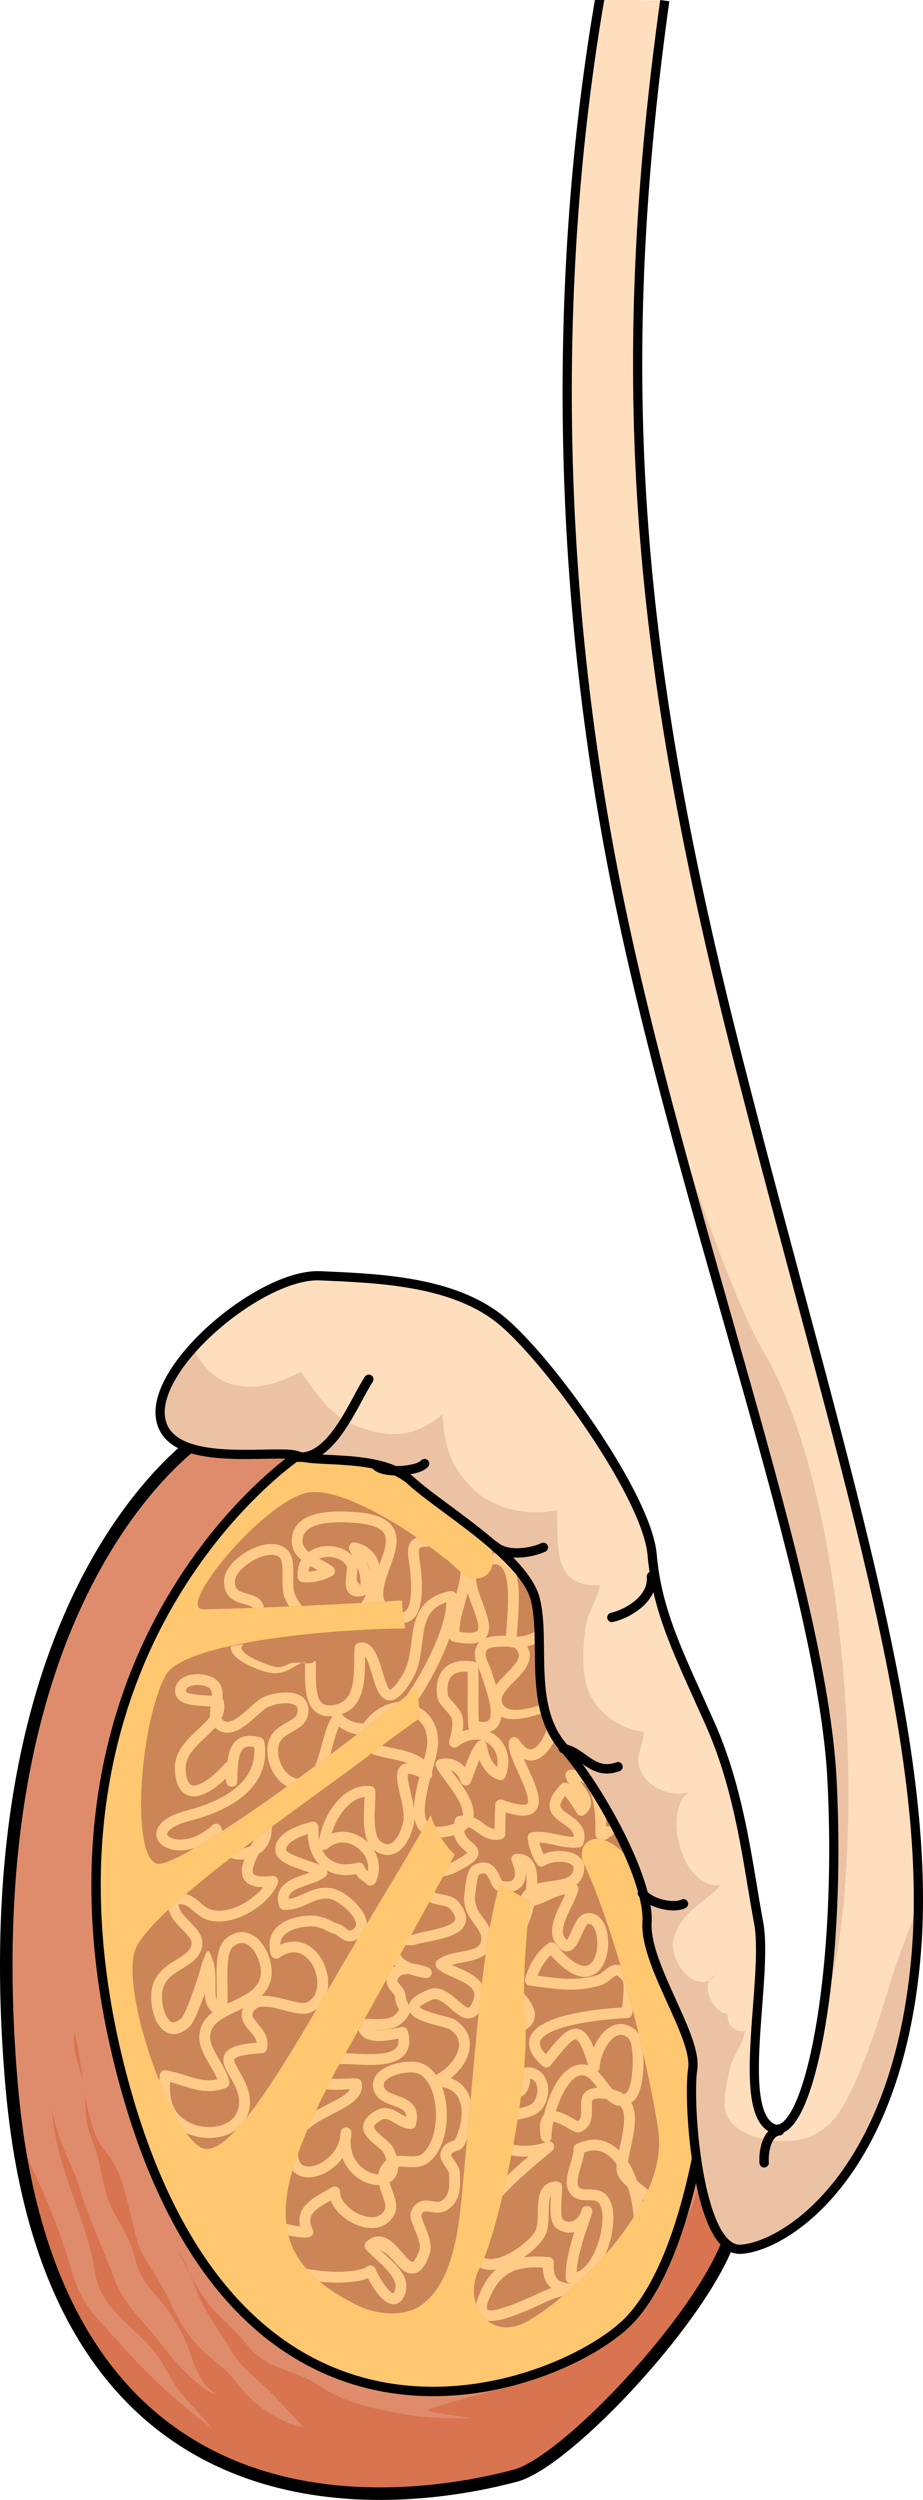 <?xml version="1.0" encoding="utf-8"?>
<!-- Generator: Adobe Illustrator 16.0.0, SVG Export Plug-In . SVG Version: 6.00 Build 0)  -->
<!DOCTYPE svg PUBLIC "-//W3C//DTD SVG 1.1//EN" "http://www.w3.org/Graphics/SVG/1.1/DTD/svg11.dtd">
<svg version="1.1" id="Layer_1" xmlns="http://www.w3.org/2000/svg" xmlns:xlink="http://www.w3.org/1999/xlink" x="0px" y="0px"
	 width="157.214px" height="425.661px" viewBox="0 0 157.214 425.661" enable-background="new 0 0 157.214 425.661"
	 xml:space="preserve">
<g>
	<g>
		<path fill="#DF8C6D" d="M34.813,244.411c0,0-40.367,25.236-32.801,111.014c7.57,85.78,76.193,68.628,85.78,66.104
			c9.59-2.524,36.839-32.294,37.342-44.402c0.503-12.11-6.056-75.694-25.735-108.491C79.72,235.836,46.418,241.384,34.813,244.411z"
			/>
		<g>
			<path fill="#D8744F" d="M14.437,356.208c-0.052-0.604-0.135-1.215-0.288-1.845C14.24,354.981,14.338,355.595,14.437,356.208z"/>
			<path fill="#D8744F" d="M12.588,346.92c-0.119,2.711,0.891,4.771,1.533,7.277c0.016,0.057,0.016,0.111,0.027,0.166
				c-0.41-2.825-0.77-5.651-1.501-8.374C12.626,346.254,12.602,346.617,12.588,346.92z"/>
			<path fill="#D8744F" d="M124.906,369.219c-0.505-0.325-1.032-0.596-1.603-0.751c-3.049-0.836-3.717,0.99-4.27,3.467
				c-0.903,4.072-2.745,7.046-5.044,10.541c-3.732,5.66-6.733,11.451-11.763,16.145c-7.815,7.296-19.795,8.194-29.529,11.737
				c2.21,0.855,4.876,0.778,7.324,1.408c-4.281-0.065-7.722,0-11.943-0.822c-5.093-0.991-9.292-1.778-13.645-4.728
				c-3.968-2.694-8.891-2.717-11.964-6.529c-1.731-2.146-3.307-3.626-5.345-5.609c-1.993-1.939-3.433-4.357-4.751-6.841
				c0.751,1.802,1.416,3.648,2.283,5.371c1.32,2.621,3.117,4.721,4.542,7.404c1.125,2.121,3.13,3.843,4.854,5.396
				c2.676,2.409,5.162,5.25,7.656,7.918c-4.806-1.189-8.558-3.837-11.453-7.71c-1.934-2.592-4.784-4.178-6.921-6.611
				c-1.762-2.008-3.245-4.522-4.406-7.056c-1.193-2.578-2.605-4.774-4.087-7.145c-1.56-2.493-1.89-4.941-2.586-7.722
				c-0.655-2.607-1.173-5.061-2.207-7.483c-0.98-2.307-2.979-3.84-3.934-6.461c-0.825-2.258-1.301-4.587-1.681-6.93
				c0.13,1.505,0.062,2.978,0.279,4.587c0.337,2.486,1.612,4.826,2.142,7.19c0.684,3.061,0.99,5.961,2.6,8.817
				c1.432,2.539,2.752,4.613,3.478,7.483c0.865,3.444,1.953,4.588,4.268,7.308c2.084,2.451,3.456,4.728,4.667,7.677
				c1.184,2.881,2.118,7.374,5.449,8.483c-3.037-0.206-8.195-6.396-10.013-8.815c-2.633-3.512-6.127-6.365-7.714-10.672
				c-1.909-5.163-4.294-9.938-5.878-15.2c-1.502-4.983-4.23-8.873-4.861-14.326c0.356,9.843,5.895,18.695,7.396,28.475
				c0.916,5.94,6.69,8.894,10.2,13.39c1.492,1.918,2.285,4.035,3.741,6.006c1.839,2.484,4.122,4.619,6.045,6.993
				c-5.711-4.382-10.553-8.641-15.37-14.126c-2.633-2.997-5.885-5.856-7.491-9.603c-1.217-2.848-1.865-5.915-2.921-8.799
				c-2.068-5.664-4.367-11.068-7.201-16.324c-0.065-0.116-0.105-0.229-0.159-0.344c11.435,75.549,75.463,59.552,84.7,57.12
				c9.59-2.524,36.839-32.294,37.342-44.402C125.204,375.429,125.131,372.698,124.906,369.219z"/>
			<path fill="#D8744F" d="M32.375,387.236c-0.604-1.448-1.26-2.872-2.158-4.162C30.929,384.44,31.637,385.846,32.375,387.236z"/>
		</g>
		<path fill="none" stroke="#000000" stroke-width="2.134" stroke-miterlimit="10" d="M34.813,244.411
			c0,0-40.367,25.236-32.801,111.014c7.57,85.78,76.193,68.628,85.78,66.104c9.59-2.524,36.839-32.294,37.342-44.402
			c0.503-12.11-6.056-75.694-25.735-108.491C79.72,235.836,46.418,241.384,34.813,244.411z"/>
		
			<path fill="#FFC770" stroke="#000000" stroke-width="1.601" stroke-linecap="round" stroke-linejoin="round" stroke-miterlimit="10" d="
			M50.645,247.873c0,0-49.641,33.374-29.456,107.047c20.183,73.675,75.688,51.473,86.286,39.865
			c10.595-11.605,13.117-39.865,13.117-39.865l-15.643-61.561L86.784,257.03C86.784,257.03,65.969,243.763,50.645,247.873z"/>
		<g>
			<path fill="#CC8557" d="M99.182,316.715c-0.13-0.624-0.153-1.264,0.062-1.936c0.453-1.418,2.092-2.022,3.496-1.542
				c2.516,0.864,4.134,2.82,5.548,4.957c1.026,1.551,2.375,2.327,3.566,0.345c1.777-2.953,0.57-7.867-0.239-10.95
				c-0.208-0.799-0.438-1.601-0.76-2.361c-1.961-4.654-4.152-9.254-6.868-13.521c-2.381-3.737-6.525-6.874-8.072-10.769
				c-2.305-5.806,0.674-15.786-8.293-16.964l-5.691-2.845c2.706,1.935,3.162,8.118-1.447,7.608c-0.416-0.045-0.806-0.21-1.161-0.431
				c-1.383-0.854-2.371-2.292-3.772-3.114c-6.715-5.474-18.153-12.304-23.431-10.984c-7.692,1.923-22.309,19.807-17.5,19.807
				c3.09,0,21.272-0.651,33.87-1.513c0.036,1.435,0.217,2.877,0.432,4.255c0.027,0.177,0.063,0.352,0.092,0.527
				c-14.518,0.111-37.774,2.628-40.737,7.882c-4.232,7.498-6.153,29.997-1.732,32.111c3.148,1.504,29.842-18.086,44.502-30.019
				c0.235,1.753,0.366,3.527,0.453,5.309c-2.878,2-6.163,4.445-9.577,7.021c-10.188,7.691-36.144,25.378-38.838,32.302
				c-2.696,6.922,5.962,31.535,11.343,33.842c5.388,2.306,17.118-19.804,26.152-34.995c4.042-6.793,8.812-14.548,12.786-21.682
				c0.956,2.934,2.351,5.042,4.088,6.741c-4.367,8.377-20.527,37.244-20.527,37.244c-9.614,19.034-13.844,30.957,4.23,39.61
				c3.051,1.461,7.722,1.904,10.575-0.134c6.388-4.557,6.654-16.353,7.349-23.341c1.255-12.608,2.08-25.322,3.828-37.878
				c0.487-3.522,1.307-6.983,2.112-10.443c1.313,0.702,2.688,1.432,4.132,2.248c0.358,0.205,0.738,0.429,1.128,0.655
				c-0.831,7.076-1.291,15.038-0.858,20.054c0.959,11.151-4.612,36.531-7.693,42.302c-3.076,5.767,1.343,12.112,7.114,9.611
				c5.771-2.5,25.379-19.035,23.265-33.07C110.457,351.693,105.169,329.365,99.182,316.715z"/>
			<g>
				<path fill="#FECC88" d="M70.847,331.086c0.639-0.213,1.472-0.34,2.354-0.531c2.647-0.57,5.388-1.135,6.053-3.063
					c0.371-1.085-0.009-2.274-1.171-3.666c-0.726-0.873-1.827-1.078-2.798-1.266c-0.479-0.093-0.96-0.188-1.278-0.348
					c-0.288,0.527-0.582,1.068-0.885,1.625c0.563,0.294,1.213,0.42,1.817,0.539c0.731,0.141,1.422,0.271,1.728,0.639
					c0.684,0.821,0.983,1.496,0.843,1.902c-0.324,0.942-2.958,1.512-4.698,1.888c-0.935,0.2-1.813,0.393-2.543,0.634
					c-0.08,0.025-0.167-0.074-0.249-0.058c-0.353,0.64-0.708,0.827-1.066,1.827c0.015,0,0.03,0,0.046,0
					C69.529,331.209,70.188,331.305,70.847,331.086z"/>
				<path fill="#FECC88" d="M73.17,263.353c-0.708-0.526-1.44-1.051-2.2-1.575c-0.306,0.131-0.566,0.297-0.781,0.516
					c-0.929,0.939-0.729,2.331-0.493,3.941c0.07,0.491,0.147,1.023,0.199,1.587c0.469,5.029-0.473,6.251-0.898,6.544
					c-0.104,0.072-0.233,0.113-0.374,0.134c0.065,0.621,0.145,1.235,0.236,1.841c0.426-0.06,0.825-0.209,1.183-0.455
					c1.552-1.064,2.106-3.759,1.688-8.233c-0.055-0.596-0.135-1.16-0.212-1.683c-0.149-1.03-0.303-2.092-0.021-2.38
					C71.604,263.481,71.984,263.282,73.17,263.353z"/>
				<path fill="#FECC88" d="M31.974,308.221c-4.407,1.119-5.234,2.87-5.336,3.813c-0.113,1.015,0.481,1.95,1.581,2.504
					c1.211,0.605,3.001,0.735,4.949,0.127c1.424-0.824,3.011-1.809,4.727-2.919c-0.07-0.19-0.141-0.385-0.212-0.594
					c-0.101-0.296-0.34-0.525-0.646-0.602c-0.303-0.076-0.628,0.003-0.854,0.217c-2.924,2.718-5.869,2.758-7.136,2.122
					c-0.144-0.072-0.612-0.334-0.575-0.657c0.046-0.435,0.931-1.457,3.956-2.226c5.281-1.342,13.942-4.87,12.6-13.41
					c-0.058-0.353-0.31-0.641-0.65-0.741c-1.621-0.481-2.929-0.372-3.896,0.329c-1.134,0.818-1.559,2.246-1.742,3.799
					c-0.151,0.052-0.288,0.143-0.399,0.268c-2.186,2.509-4.566,4.073-5.657,3.724c-0.745-0.243-0.975-1.622-1.049-2.421
					c-0.217-2.403,1.478-3.99,3.273-5.669c0.599-0.561,1.201-1.125,1.726-1.723c0.178,0.171,0.387,0.33,0.635,0.472
					c2.253,1.282,4.591-0.805,6.47-2.479c0.76-0.679,1.545-1.378,2.038-1.573c1.501-0.6,3.754-0.82,4.585-0.18
					c0.193,0.146,0.4,0.406,0.315,1.083c-0.098,0.795-0.723,1.18-1.82,1.795c-1.318,0.738-3.126,1.751-3.307,4.342
					c-0.176,2.497,1.094,5.179,3.019,6.375c0.109,0.069,0.223,0.122,0.334,0.179c0.618-0.446,1.244-0.898,1.869-1.353
					c-0.423-0.02-0.833-0.146-1.229-0.391c-1.358-0.844-2.283-2.855-2.158-4.681c0.111-1.522,0.973-2.079,2.372-2.863
					c1.187-0.664,2.532-1.417,2.749-3.175c0.19-1.492-0.447-2.332-1.017-2.77c-1.643-1.271-4.727-0.742-6.396-0.075
					c-0.794,0.314-1.621,1.053-2.58,1.91c-1.441,1.282-3.228,2.884-4.331,2.253c-0.209-0.119-0.353-0.269-0.445-0.465
					c0.424-0.861,0.604-1.814,0.365-2.923c-0.031-0.155-0.104-0.295-0.205-0.411c0.09-1.018,0.019-2.054-0.705-2.88
					c-1.048-1.2-3.233-1.496-4.763-1.166c-1.309,0.282-2.197,0.988-2.498,1.987c-0.269,0.897-0.018,1.523,0.24,1.891
					c0.863,1.23,2.997,1.347,4.882,1.45c0.267,0.015,0.546,0.029,0.809,0.047c-0.074,0.54-0.126,1.124-0.07,1.691
					c-0.472,0.701-1.217,1.42-2.142,2.286c-1.943,1.816-4.146,3.881-3.85,7.184c0.198,2.224,0.98,3.573,2.316,4.005
					c2.084,0.681,4.665-1.3,6.298-2.877c0.068,0.34,0.129,0.489,0.142,0.639c0.033,0.483,0.438,0.72,0.919,0.72
					c0.004,0,0.006,0,0.01,0c0.487,0,0.885-0.253,0.913-0.741c0.016-0.342,0.025-0.639,0.037-1.007
					c0.058-1.843,0.128-4.098,1.128-4.82c0.386-0.279,0.958-0.326,1.72-0.179C43.883,304.134,36.513,307.067,31.974,308.221z
					 M35.152,288.674c-1.092-0.062-3.127-0.171-3.474-0.668c-0.046-0.063-0.012-0.216,0.013-0.3c0.141-0.46,0.834-0.656,1.125-0.718
					c0.278-0.061,0.566-0.087,0.852-0.087c0.93,0,1.806,0.293,2.134,0.663c0.232,0.267,0.294,0.678,0.278,1.166
					C35.789,288.709,35.477,288.692,35.152,288.674z"/>
				<path fill="#FECC88" d="M39.319,280.739c0.23,1.236,1.579,2.27,4.521,3.454c3.3,1.329,4.731,0.5,6.117-0.304
					c0.612-0.354,1.201-0.696,2.02-0.881c0,0.331-0.007,0.682-0.009,1.04c-0.038,2.649-0.083,5.949,1.823,7.439
					c0.75,0.585,1.704,0.819,2.853,0.709c-0.861,1.269-1.357,3.115-1.842,4.903c-0.346,1.293-0.708,2.604-1.176,3.626
					c0.879-0.648,1.756-1.302,2.629-1.955c0.113-0.396,0.221-0.793,0.328-1.19c0.347-1.288,0.704-2.608,1.17-3.605
					c0.911,0.707,1.94,1.154,3.051,1.349c2.481-1.9,4.878-3.771,7.094-5.533c-2.064,0.168-4.312,1.328-6,3.663
					c-1.42-0.034-2.661-0.461-3.693-1.553c-0.01-0.01-0.018-0.021-0.031-0.029c3.955-1.317,3.984-5.936,4.009-9.333
					c0-0.182,0-0.362,0.004-0.537c0.475,0.732,0.889,2.117,1.195,3.146c0.637,2.144,1.234,4.159,2.804,4.359
					c1.238,0.151,2.452-0.921,4.043-3.564c1.134-1.891,1.402-4.061,1.664-6.127c0.404-3.225,0.729-5.898,4.125-6.979
					c0.002,4.222-3.858,11.809-6.785,15.886c0.622-0.497,1.232-0.988,1.812-1.463c0.094,0.68,0.155,1.367,0.221,2.055
					c1.902-2.827,3.993-6.753,5.296-10.406c0.1,0.313,0.364,0.551,0.692,0.618c2.001,0.41,3.423,0.438,4.41,0.057
					c-1.033,1.196-0.883,2.47-0.505,3.573c-0.133-0.125-0.301-0.211-0.491-0.242c-2.182-0.342-3.853,0.038-4.966,1.134
					c-1.102,1.088-1.529,2.795-1.225,4.938c0.098,0.688,0.66,1.328,1.311,2.066c0.467,0.525,1.042,1.182,1.165,1.603
					c0.322,1.092-0.185,2.872-0.426,3.729c-0.11,0.387,0.046,0.798,0.38,1.019c0.334,0.225,0.772,0.203,1.084-0.048
					c1.307-1.052,2.836-1.393,4.156-0.989c-0.342-0.058-0.686,0.068-0.9,0.344c-0.959,1.241-1.551,2.804-2.066,4.213
					c-1.051-1.239-2.583-1.771-4.26-1.396c-0.267,0.061-0.496,0.237-0.618,0.483c-0.126,0.246-0.132,0.534-0.022,0.788
					c0.289,0.648,0.901,1.484,1.613,2.448c1.286,1.748,3.186,4.326,2.921,5.883c-0.197,0.011-0.399,0.031-0.61,0.068
					c-0.35,0.059-0.635,0.316-0.729,0.658c-0.068,0.238-0.12,0.469-0.157,0.69c-0.633,0.234-1.372,0.37-2.028,0.45
					c-0.454,0.054-0.831,0.047-1.174,0.004c0.301,0.666,0.629,1.285,0.984,1.858c0.134-0.008,0.269-0.015,0.41-0.031
					c0.687-0.082,1.3-0.202,1.845-0.356c0.325,1.333,1.239,2.12,1.824,2.625c0.131,0.112,0.297,0.256,0.401,0.363
					c-0.206,0.223-0.833,0.723-2.756,1.706c-0.034,0.018-0.076,0.025-0.113,0.042c-0.368,0.694-0.781,1.466-1.237,2.307
					c0.076-0.019,0.144-0.037,0.221-0.055c0.618-0.152,1.32-0.322,1.967-0.653c2.74-1.399,3.705-2.2,3.822-3.18
					c0.104-0.887-0.537-1.438-1.102-1.929c-0.615-0.528-1.203-1.037-1.293-1.98c0.276-0.186,0.521-0.388,0.729-0.614
					c0.491,0.171,0.923,0.489,1.413,0.848c0.966,0.709,2.173,1.592,4.076,1.228c0.426-0.081,0.735-0.446,0.748-0.879
					c0.016-0.539,0.023-1.083,0.033-1.637c0.01-0.686,0.021-1.38,0.044-2.071c2.583,0.806,4.154,0.738,5.035-0.207
					c1.406-1.514,0.128-4.316-1.223-7.296c-0.225-0.494-0.476-1.025-0.708-1.569c0.781,0.316,1.485,0.297,2.047,0.109
					c2.869-0.968,4.677-5.997,4.447-8.993c-0.037-0.48-0.433-0.426-0.914-0.426c-0.006,0-0.009,0-0.016,0
					c-0.863,0-1.957-0.113-3.221,0.256c-2.998,0.867-5.348,1.092-6.021-0.486c-0.447-1.042,0.462-2.122,2.017-3.682
					c1.529-1.54,3.563-3.618,2.228-5.969c1.839-0.421,3.292-1.484,4.212-3.096c0.376-0.659,0.627-1.416,0.796-2.2
					c-0.337-3.499-0.631-7.078-2.905-9.211c-0.11,0.028-0.221,0.069-0.318,0.138c-0.418,0.293-0.516,0.869-0.225,1.284
					c1.99,2.826,2.434,6.634,1.048,9.061c-0.867,1.517-2.371,2.326-4.385,2.362c0.021-0.488,0.071-1.115,0.123-1.766
					c0.306-4.007,0.771-10.067-2.054-11.877c-0.638-0.408-1.379-0.568-2.22-0.487c0.111,0.638,0.111,1.273-0.006,1.858
					c0.139-0.021,0.273-0.04,0.399-0.04c0.324,0,0.601,0.074,0.833,0.222c1.897,1.215,1.449,7.05,1.207,10.184
					c-0.055,0.688-0.098,1.278-0.119,1.769c-0.255-0.012-0.491-0.012-0.696-0.012c-0.769,0.007-1.967,0.083-2.874,0.437
					c0.027-0.03,0.055-0.059,0.082-0.089c1.195-1.396,0.374-3.601-0.493-5.932c-0.646-1.743-1.111-3.144-1.105-4.18
					c-0.199,0.008-0.399,0.012-0.62-0.015c-0.416-0.045-0.806-0.21-1.161-0.431c-0.31-0.192-0.598-0.414-0.876-0.65
					c-0.053,1.17-0.375,2.496-0.745,3.84c-0.067-0.179-0.19-0.334-0.35-0.442c-0.205-0.137-0.454-0.184-0.696-0.138
					c-5.636,1.128-6.144,5.173-6.591,8.742c-0.236,1.874-0.479,3.814-1.416,5.369c-1.563,2.602-2.223,2.665-2.217,2.671
					c-0.422-0.176-0.983-2.056-1.283-3.065c-0.716-2.406-1.604-5.408-4.016-4.931c-0.411,0.08-0.72,0.426-0.745,0.846
					c-0.036,0.591-0.042,1.263-0.048,1.979c-0.025,3.903-0.265,6.946-3.011,7.674c-1.088,0.286-1.894,0.229-2.402-0.169
					c-1.183-0.924-1.146-3.716-1.115-5.958c0.012-0.787,0.021-0.444-0.019-1.087c-0.031-0.49-0.436,0.221-0.92,0.221
					c-0.019,0-0.034,0-0.052,0c-1.796,0-2.899-0.344-3.788,0.17c-1.226,0.711-2.041,0.639-4.505-0.354
					c-3.097-1.244-3.369-2.221-3.393-2.349c-0.025-0.139,0.119-0.493,0.334-0.74c-0.748,0.143-1.472,0.225-2.18,0.382
					C39.283,280.477,39.289,280.569,39.319,280.739z M78.791,294.775c0.147-0.931,0.168-1.833-0.067-2.638
					c-0.238-0.815-0.907-1.572-1.551-2.304c-0.324-0.367-0.812-0.921-0.87-1.104c-0.153-1.076-0.156-2.534,0.691-3.368
					c0.563-0.553,1.408-0.723,2.229-0.723c0.138,0,0.275,0.006,0.411,0.013c0.046,1.32,0.036,2.675,0.026,3.989
					c-0.009,1.729-0.021,3.516,0.087,5.26c0.008,0.206,0.088,0.396,0.217,0.545C79.573,294.518,79.18,294.627,78.791,294.775z
					 M92.092,291.808c0.646-0.185,1.27-0.364,1.794-0.481c-0.203,2.52-1.661,5.94-3.19,6.455c-0.715,0.237-1.49-0.293-2.32-1.575
					c-0.203-0.313-0.57-0.476-0.941-0.406c-0.367,0.067-0.655,0.35-0.735,0.714c-0.27,1.267,0.583,3.141,1.569,5.311
					c0.738,1.633,2.12,4.677,1.547,5.292c-0.063,0.066-0.716,0.628-4.222-0.665c-0.276-0.101-0.58-0.067-0.821,0.091
					c-0.246,0.159-0.399,0.425-0.418,0.713c-0.073,1.112-0.092,2.263-0.11,3.377c-0.003,0.259-0.006,0.52-0.013,0.775
					c-0.708-0.063-1.238-0.452-1.909-0.945c-0.487-0.354-1.029-0.753-1.691-1.021c0.401-2.325-1.609-5.055-3.255-7.288
					c-0.189-0.256-0.373-0.509-0.546-0.748c0.984,0.395,1.45,1.427,1.634,1.975c0.122,0.36,0.454,0.608,0.834,0.626
					c0.377,0.037,0.732-0.203,0.887-0.553c0.223-0.511,0.434-1.092,0.654-1.701c0.252-0.688,0.521-1.425,0.837-2.124
					c0.558,1.436,1.512,2.82,3.264,3.42c0.472,0.159,0.984-0.078,1.162-0.544c1.042-2.763,0.346-5.541-1.774-7.083
					c-0.294-0.212-0.601-0.395-0.917-0.544c0.448-0.139,0.834-0.373,1.147-0.703c0.478-0.499,0.731-1.145,0.827-1.889
					C87.21,293.226,89.946,292.43,92.092,291.808z M82.407,296.456c0.292,0.113,0.57,0.267,0.835,0.457
					c0.967,0.703,1.762,2.062,1.422,3.919c-0.853-0.668-1.416-1.868-1.781-3.737C82.827,296.816,82.649,296.582,82.407,296.456z
					 M83.06,280.784c0.326-0.279,1.523-0.425,2.646-0.425c0.37,0,0.734,0.016,1.057,0.05c0.089,0.035,0.181,0.058,0.278,0.067
					c0.099,0.006,0.194,0.012,0.288,0.018c0.209,0.046,0.371,0.104,0.463,0.175c1.126,1.226,0.635,2.098-1.526,4.268
					c-0.621,0.626-1.275,1.283-1.78,1.989c-0.119-0.374-0.242-0.748-0.37-1.122c-0.139-0.407-0.252-0.755-0.328-1.012
					c-0.123-0.429-0.31-0.857-0.493-1.274C82.695,282.156,82.479,281.442,83.06,280.784z M82.367,286.393
					c0.555,1.637,1.846,5.471,0.855,6.511c-0.34,0.354-1.055,0.323-1.673,0.207c-0.062-1.476-0.052-2.988-0.043-4.46
					c0.009-1.561,0.018-3.17-0.056-4.746c0.053,0.123,0.104,0.24,0.154,0.355c0.165,0.376,0.32,0.732,0.41,1.038
					C82.095,285.577,82.221,285.953,82.367,286.393z M79.229,272.867c0.153-0.539,0.307-1.083,0.447-1.622
					c0.232,0.791,0.527,1.586,0.806,2.33c0.583,1.566,1.309,3.517,0.819,4.088c-0.13,0.149-0.712,0.567-3.028,0.178
					C78.213,276.45,78.727,274.635,79.229,272.867z"/>
				<path fill="#FECC88" d="M61.619,354.681c-0.062-0.433-0.42-0.764-0.858-0.79c-0.487-0.03-1.098,0-1.796,0.034
					c-0.72,0.035-1.652,0.079-2.5,0.034c-0.302,0.596-0.593,1.184-0.881,1.768c1.132,0.153,2.389,0.093,3.47,0.039
					c0.196-0.009,0.389-0.019,0.577-0.027c-0.467,0.808-1.812,1.546-3.736,2.528c-0.678,0.346-1.376,0.703-2.057,1.09
					c-0.527,1.127-1.021,2.226-1.48,3.299c1.133-1.093,2.77-1.929,4.374-2.746C59.312,358.592,61.983,357.229,61.619,354.681z"/>
				<path fill="#FECC88" d="M91.075,343.503c0.165-1.027-0.298-2.182-1.453-3.627c-0.123-0.15-0.245-0.274-0.368-0.407
					c0.004,1.597,0.056,3.065,0.166,4.344c0.049,0.579,0.076,1.204,0.095,1.855C90.294,345.098,90.922,344.462,91.075,343.503z"/>
				<path fill="#FECC88" d="M55.882,338.227c0.208-2.804-1.217-5.743-3.393-6.987c-1.449-0.832-3.098-0.865-4.744-0.124
					c0.01-0.523,0.161-0.977,0.453-1.373c0.938-1.265,3.12-1.729,4.852-1.742c1.128,0.013,2.025,0.444,2.759,0.81
					c0.453,0.227,0.842,0.42,1.237,0.482c0.113,0.019,0.378,0.228,0.567,0.38c0.622,0.498,1.658,1.33,3.145,0.574
					c0.061-0.031,0.114-0.07,0.174-0.103c0.507-0.852,1.024-1.716,1.549-2.591c-0.003-0.095-0.003-0.19-0.02-0.287
					c-0.332-2.48-3.818-5.316-5.749-5.711c-2.053-0.427-3.625,0.287-5.014,0.915c-0.837,0.378-1.639,0.74-2.507,0.843
					c0.006-1.162,1.052-1.65,3.215-2.386c1.084-0.371,2.207-0.753,3.024-1.399c0.212-0.167,0.341-0.42,0.351-0.689
					c0.002-0.119-0.016-0.236-0.056-0.348c1.104,0.619,2.706,1.046,4.922,0.615c0.353,0.606,0.724,0.884,1.146,1.155
					c0.221,0.144,0.409,0.265,0.65,0.521c0.205,0.22,0.507,0.329,0.803,0.28c0.301-0.043,0.559-0.229,0.692-0.498
					c0.911-1.822,0.764-3.908-0.284-5.615c0.052,0.041,0.107,0.083,0.159,0.122c1.392,0.986,2.559,0.862,3.291,0.585
					c2.241-0.848,3.136-4.004,3.36-4.949c0.078-0.354,0.125-0.723,0.138-1.103c0.141,0.798,0.426,1.496,0.909,2.053
					c0.073,0.088,0.16,0.165,0.242,0.243c0.334-0.584,0.656-1.158,0.984-1.737c-0.827-1.431-0.178-4.555,0.537-7.302
					c0.254-0.204,0.382-0.523,0.336-0.846c-0.012-0.088-0.024-0.174-0.042-0.256c0.024-0.095,0.048-0.187,0.073-0.279
					c0.512-1.894,0.953-3.533,0.983-4.695c0.067-2.728-1.155-4.952-3.246-6.04c0.044,0.606,0.09,1.213,0.117,1.823
					c-0.102,0.07-0.215,0.153-0.319,0.225c1.073,0.844,1.646,2.218,1.604,3.946c-0.019,0.683-0.248,1.716-0.552,2.882
					c-1.419-1.15-3.657-1.625-5.584-2.034c-0.509-0.107-1.058-0.226-1.579-0.355c-0.604,0.449-1.216,0.908-1.836,1.372
					c0.871,0.322,1.913,0.549,3.031,0.786c1.076,0.229,2.213,0.47,3.176,0.813c-0.424,0.033-0.772,0.167-1.066,0.4
					c-1.174,0.925-0.732,2.802-0.225,4.973c0.384,1.619,0.813,3.457,0.521,4.711c-0.432,1.842-1.321,3.306-2.216,3.646
					c-0.169,0.064-0.689,0.262-1.569-0.366c-1.259-0.893-1.1-4.2-0.996-6.389c0.044-0.866,0.08-1.611,0.046-2.215
					c-0.027-0.459-0.386-0.827-0.843-0.868c-1.639-0.146-3.27,0.436-4.71,1.667c-2.339,2.002-3.669,5.175-4.013,7.554
					c-0.119-0.664-0.155-1.389-0.115-2.167c0.016-0.29-0.102-0.567-0.322-0.756c-0.221-0.186-0.518-0.258-0.797-0.196
					c-1.112,0.247-6.654,1.648-6.219,5.051c0.218,1.688,2.688,2.525,5.076,3.338c0.238,0.079,0.505,0.17,0.769,0.264
					c-0.309,0.113-0.629,0.222-0.947,0.331c-2.203,0.751-5.222,1.777-4.303,5.305c0.101,0.385,0.436,0.661,0.833,0.688
					c1.625,0.107,2.945-0.494,4.116-1.022c1.297-0.586,2.416-1.089,3.884-0.79c1.174,0.242,4.073,2.514,4.294,4.155
					c0.046,0.334-0.003,0.725-0.718,1.089c-0.362,0.187-0.516,0.141-1.152-0.369c-0.39-0.313-0.833-0.668-1.432-0.765
					c-0.113-0.019-0.457-0.188-0.707-0.312c-0.813-0.404-2.048-0.997-3.59-1.003c-2.818,0.024-5.183,0.955-6.318,2.491
					c-0.589,0.793-1.159,2.163-0.562,4.187c0.086,0.283,0.301,0.51,0.579,0.609c0.276,0.095,0.589,0.057,0.83-0.112
					c1.463-1.012,2.812-1.176,4.007-0.492c1.563,0.895,2.626,3.153,2.47,5.255c-0.062,0.826-0.386,2.3-1.876,2.882
					c-0.592,0.232-2.016-0.143-3.271-0.469c-1.339-0.351-2.938-0.76-4.357-0.667c0.637-0.631,1.155-1.382,1.472-2.305
					c0.854-2.498-0.43-6.309-2.646-7.838c-1.535-1.06-3.304-0.935-4.848,0.35c-1.732,1.438-1.671,4.788-1.609,8.043
					c0.015,0.871,0.03,1.688,0.003,2.42c-0.196-0.502-0.224-1.309-0.215-2.415c0.01-1.128,0.016-3.283-0.436-4.258
					c-0.149-0.324-0.472-1.627-0.827-1.627c-0.003,0-0.006,0-0.009,0c-0.354,0-0.674,1.293-0.831,1.611
					c-0.294,0.617-0.674,2.332-1.113,3.583c-0.67,1.911-1.921,5.691-2.645,6.276c-0.661,0.533-1.21,0.817-1.627,0.612
					c-0.897-0.437-1.64-2.444-1.615-4.447c0.028-2.576,1.692-3.57,3.454-4.657c1.514-0.933,3.077-1.881,3.393-3.815
					c0.288-1.733-0.978-3.006-2.09-4.136c-0.948-0.958-1.845-1.87-1.955-2.994c1.13-0.107,1.697,0.39,2.492,1.088
					c0.694,0.61,1.483,1.305,2.742,1.636c4.302,1.119,10.116-2.566,11.691-6.266c0.13-0.303,0.09-0.649-0.106-0.911
					s-0.51-0.403-0.84-0.367c-2.565,0.279-3.12-0.233-3.23-0.398c-0.371-0.543,0.249-1.998,0.951-3.39
					c1.896-1.202,2.178-3.021,2.221-4.581c0.007-0.01,0.009-0.021,0.013-0.031c-1.036,0.77-2.081,1.547-3.12,2.33
					c-0.04,0.071-0.076,0.146-0.113,0.217c-0.132,0.245-0.263,0.49-0.39,0.732c-0.079,0.04-0.162,0.078-0.251,0.114
					c-0.386,0.163-0.735,0.255-1.063,0.312c-0.698,0.531-1.391,1.063-2.078,1.593c0.711,0.298,1.489,0.384,2.332,0.247
					c-0.511,1.337-0.674,2.541-0.03,3.493c0.562,0.825,1.59,1.246,3.185,1.282c-1.919,2.464-5.891,4.579-8.702,3.839
					c-0.839-0.219-1.4-0.713-1.997-1.235c-0.628-0.554-1.354-1.189-2.428-1.443c-1.061,0.91-2.059,1.797-2.97,2.648
					c0.389,1.395,1.435,2.473,2.333,3.384c1.072,1.086,1.713,1.8,1.587,2.553c-0.171,1.05-1.078,1.655-2.541,2.557
					c-1.912,1.181-4.294,2.645-4.33,6.235c-0.027,2.346,0.79,5.279,2.651,6.184c0.766,0.37,2.011,0.549,3.589-0.724
					c0.949-0.765,1.816-2.907,2.878-5.887c0.067,1.19,0.337,2.42,1.364,3.152c-0.614,0.456-1.144,0.979-1.527,1.612
					c-1.688,2.796-0.221,5.274,1.076,7.461c0.483,0.819,0.95,1.605,1.232,2.36c-1.883,0.441-3.669-0.114-5.544-0.707
					c-1.027-0.32-2.092-0.654-3.203-0.834c-0.259-0.041-0.512,0.027-0.715,0.186c-0.202,0.159-0.328,0.396-0.352,0.648
					c-0.025,0.332-0.05,0.667-0.065,1.003c1.438,3.562,3.053,6.741,4.602,8.86c2.145,0.99,4.868,1.106,7.03,0.245
					c0.545-0.216,1.032-0.498,1.474-0.826c0.545-0.586,1.104-1.243,1.677-1.959c0.172-0.33,0.315-0.677,0.419-1.045
					c0.791-2.823-0.569-5.188-1.563-6.916c-0.433-0.751-1.021-1.781-0.861-2.078c0.096-0.18,0.724-0.784,4.713-1.015
					c0.412-0.022,0.758-0.319,0.847-0.72c0.436-1.98-0.701-3.307-1.532-4.273c-0.901-1.048-1.103-1.417-0.806-2.013
					c0.686-1.387,2.629-1,5.295-0.305c1.751,0.456,3.258,0.847,4.405,0.402c0.41-0.159,0.777-0.374,1.112-0.627
					c0.618-1.054,1.232-2.106,1.841-3.155C55.83,338.688,55.863,338.463,55.882,338.227z M69.499,302.061
					c0.006-0.004,0.052-0.024,0.168-0.024c0.235,0,0.748,0.081,1.778,0.53c-0.476,1.836-0.893,3.704-0.944,5.346
					c-0.129-0.929-0.35-1.872-0.559-2.757C69.701,304.122,69.294,302.39,69.499,302.061z M59.581,307.163
					c0.81-0.693,1.651-1.099,2.514-1.212c-0.01,0.352-0.031,0.739-0.05,1.139c-0.107,2.237-0.232,4.896,0.671,6.673
					c-0.205-0.209-0.432-0.406-0.674-0.59c-1.015-0.775-2.333-1.288-3.708-1.288c-0.61,0-1.229,0.102-1.843,0.322
					C57.016,310.417,58.076,308.447,59.581,307.163z M55.827,314.732c1.777-1.587,3.855-1.043,5.097-0.097
					c1.149,0.882,2.007,2.372,1.734,3.991c-0.255-0.175-0.408-0.334-0.65-0.929c-0.144-0.356-0.483-0.578-0.854-0.578
					c-0.077,0-0.157,0.011-0.236,0.031c-1.996,0.532-3.672,0.307-4.849-0.648c-0.509-0.414-0.919-0.958-1.221-1.611
					C55.174,315.035,55.561,314.974,55.827,314.732z M52.584,316.838c-1.101-0.372-3.674-1.247-3.84-1.828
					c-0.145-1.138,1.863-2.146,3.658-2.709c0.105,2.171,0.81,3.98,2.045,5.219C53.963,317.313,53.345,317.098,52.584,316.838z
					 M43.715,347.813c-3.276,0.253-4.821,0.811-5.426,1.925c-0.646,1.201,0.1,2.499,0.891,3.874
					c0.921,1.603,1.967,3.422,1.381,5.498c-0.423,1.516-1.581,2.26-2.473,2.616c-1.879,0.745-4.398,0.547-6.129-0.486
					c-2.575-1.538-3.126-3.595-2.986-6.718c0.642,0.158,1.282,0.362,1.946,0.569c2.345,0.736,4.772,1.498,7.559,0.419
					c0.41-0.159,0.649-0.59,0.572-1.025c-0.242-1.315-0.972-2.551-1.68-3.746c-1.372-2.312-2.13-3.842-1.084-5.567
					c0.677-1.124,2.246-1.863,3.907-2.65c0.398-0.188,0.809-0.38,1.216-0.586c-0.738,1.693,0.342,2.947,1.135,3.872
					C43.19,346.565,43.638,347.138,43.715,347.813z M44.267,336.939c-0.662,1.933-2.7,2.895-4.86,3.916
					c-0.227,0.105-0.455,0.213-0.678,0.323c0.062-0.92,0.043-1.987,0.021-3.101c-0.046-2.418-0.104-5.731,0.943-6.604
					c0.515-0.427,1.012-0.64,1.503-0.64c0.376,0,0.75,0.129,1.121,0.386C43.855,332.279,44.855,335.221,44.267,336.939z"/>
				<path fill="#FECC88" d="M49.712,261.919c-0.153,1.672,0.589,2.814,1.61,3.686c-0.503,0.841-0.728,1.859-0.61,2.976
					c0.042,0.439,0.396,0.786,0.837,0.824c1.713,0.147,3.496-0.236,5.025-1.081c0.271-0.149,0.447-0.425,0.472-0.733
					c0.025-0.309-0.107-0.606-0.349-0.799c-0.586-0.457-1.309-0.85-2.008-1.229c-0.113-0.06-0.224-0.12-0.33-0.179
					c0.106-0.042,0.201-0.076,0.288-0.102c1.529-0.479,3.592-0.077,4.4,1.393c0.07,0.197-0.003,0.886-0.052,1.341
					c-0.129,1.18-0.273,2.519,0.548,3.313c0.445,0.431,1.058,0.599,1.821,0.487c0.386-0.053,0.726-0.188,1.005-0.392
					c-0.218,0.524-0.49,1.029-0.798,1.504c1.358-0.076,2.694-0.153,3.995-0.235c-0.678-1.348-0.09-3.193,0.817-5.685
					c0.893-2.444,1.812-4.973,0.555-6.942c-0.931-1.464-2.918-2.307-6.071-2.578C53.786,256.874,50.034,258.368,49.712,261.919z
					 M52.55,267.587c0.046-0.363,0.153-0.673,0.302-0.937c0.324,0.187,0.646,0.364,0.959,0.531c0.101,0.056,0.202,0.11,0.3,0.163
					C53.598,267.484,53.074,267.564,52.55,267.587z M61.321,269.973c-0.023,0.044-0.048-0.402-0.217-0.381
					c-0.156,0.021-0.242-0.383-0.271-0.383c-0.002,0-0.006,0-0.006,0c-0.169,0-0.055-0.864,0-1.37c0.04-0.389,0.08-0.63,0.09-0.97
					C61.475,268.477,61.475,269.679,61.321,269.973z M62.478,266.004c0.275,0.479,0.425,1.008,0.49,1.52
					C62.849,267.054,62.684,266.547,62.478,266.004z M60.709,259.323c2.508,0.216,4.082,0.798,4.677,1.733
					c0.767,1.202,0.04,3.202-0.731,5.318c-0.01,0.025-0.02,0.051-0.029,0.078c-0.545-1.992-1.988-3.384-4.087-3.819
					c-0.062-0.014-0.126-0.021-0.188-0.021c-0.284,0-0.559,0.133-0.733,0.364c-0.217,0.282-0.248,0.662-0.085,0.979
					c0.156,0.311,0.304,0.606,0.438,0.89c-1.515-1.586-4.003-1.91-5.872-1.326c-0.567,0.176-1.076,0.426-1.515,0.735
					c-0.736-0.603-1.118-1.254-1.035-2.171C51.812,259.174,56.68,258.979,60.709,259.323z"/>
				<path fill="#FECC88" d="M93.009,357.836c0.628-1.632,0.432-3.438-0.493-4.598c-0.645-0.803-1.554-1.227-2.609-1.227
					c-0.195,0-0.4,0.016-0.608,0.047c-0.01,0.001-0.019,0.006-0.028,0.008c-0.133,1.578-0.313,3.228-0.536,4.918
					c0.023-0.007,0.049-0.013,0.073-0.023c0.895-0.41,1.404-1.438,1.523-3.055c0.298,0.075,0.545,0.238,0.745,0.484
					c0.518,0.649,0.604,1.769,0.214,2.784c-0.469,1.22-1.287,1.452-2.693,1.76c-0.044,0.011-0.089,0.02-0.133,0.03
					c-0.098,0.654-0.195,1.313-0.303,1.972c0.271-0.073,0.543-0.139,0.827-0.201C90.403,360.427,92.163,360.041,93.009,357.836z"/>
				<path fill="#FECC88" d="M103.11,383.877c1.486-3.397,1.989-7.818,0.364-9.893c-0.935-1.193-2.283-1.197-3.267-1.2
					c-1.009-0.001-1.416-0.046-1.683-0.506c-0.39-0.675,0.04-2.132,0.42-3.418c0.242-0.827,0.479-1.622,0.561-2.354
					c1.809-0.727,3.393-0.351,4.83,1.148c0.245,0.259,0.479,0.541,0.698,0.846c-0.149,1.643,0.31,2.472,1.895,3.883
					c0.533,1.629,0.874,3.4,1.011,5.097c0.543-0.861,1.046-1.732,1.509-2.611c-0.025-0.14-0.043-0.278-0.071-0.419
					c0.065,0.06,0.13,0.122,0.193,0.18c0.298-0.576,0.564-1.158,0.819-1.742c-0.173-0.148-0.344-0.298-0.521-0.444
					c-0.53-0.433-0.975-0.797-1.349-1.115c-0.423-1.19-0.946-2.31-1.568-3.288c0.063-0.392,0.165-0.85,0.288-1.407
					c0.125-0.581,0.272-1.253,0.428-2.042c0.39-1.975,0.907-4.621-0.144-6.571c0.076-0.05,0.156-0.104,0.239-0.162
					c1.357-0.946,1.722-3.921,1.819-5.609c0.022-0.38,0.071-1.453-0.018-2.638c-0.241-1.066-0.496-2.155-0.764-3.258
					c-0.14-0.253-0.303-0.474-0.493-0.641c-1.226-1.088-2.632-1.368-3.956-0.791c-1.413,0.618-2.531,2.134-3.228,3.728
					c-0.735-1.87-1.532-2.976-2.657-3.198c-1.68-0.33-3.184,1.383-5.508,4.305c-0.662-0.71-1.176-1.528-0.94-2.212
					c0.672-1.926,6.626-3.507,14.825-3.932c0.471-0.024,0.845-0.4,0.873-0.868c0.006-0.149,0.024-0.334,0.046-0.542
					c-0.646-2.507-1.345-5.046-2.081-7.555c-0.135-0.046-0.27-0.093-0.405-0.109c-0.952-0.12-1.65,0.443-2.273,0.945
					c-0.441,0.354-0.9,0.722-1.443,0.868c-3.521,0.938-6.129,0.578-9.74,0.08l-0.267-0.035c0.487-1.247,1.299-2.592,2.273-3.481
					c3.593,4.114,6.008,4.061,7.421,3.244c2.286-1.319,2.887-5.44,1.878-8.106c-0.648-1.709-1.899-2.553-3.355-2.254
					c-1.181,0.237-1.799,1.613-2.399,2.941c-0.228,0.5-0.583,1.287-0.837,1.597c-0.092-0.095-0.239-0.268-0.433-0.591
					c-0.704-1.166,0.396-3.409,1.278-5.211c0.506-1.036,0.941-1.929,1.118-2.701c0.056-0.253,0.007-0.516-0.141-0.728
					c-0.056-0.081-0.122-0.152-0.199-0.21c0.368-0.28,0.678-0.635,0.907-1.086c1.054-2.063,0.049-3.247-0.432-3.659
					c-1.416-1.218-4.221-1.231-6.054-0.474c-0.303-0.591-0.549-1.276-0.702-1.937c0.871,0.026,1.742,0.217,2.648,0.414
					c1.287,0.282,2.617,0.573,4.073,0.416c0.374-0.041,0.684-0.303,0.788-0.663c0.771-2.693-1.17-4.039-2.455-4.931
					c-0.739-0.509-1.432-0.993-1.483-1.5c-0.025-0.246,0.07-0.76,0.821-1.685c0.668,0.797,1.333,1.885,1.852,2.735l0.122,0.201
					c0.141,0.228,0.371,0.385,0.638,0.427c0.261,0.043,0.529-0.027,0.735-0.199c2.097-1.735,0.619-3.716-0.359-5.029
					c-0.158-0.215-0.32-0.429-0.472-0.646c0.279,0.101,0.533,0.251,0.764,0.455c1.33,1.187,1.989,4.209,1.857,8.518
					c-0.012,0.355,0.188,0.678,0.499,0.838c0.282,0.015,0.562,0.056,0.834,0.147c0.037,0.013,0.067,0.031,0.102,0.044
					c0.45-0.044,0.745-0.284,0.898-0.416c0.092-0.077,0.104-0.087,0.128-0.094c0.49-0.124,0.791-0.626,0.665-1.119
					c-0.125-0.495-0.634-0.795-1.119-0.665c-0.052,0.011-0.101,0.025-0.146,0.041c-0.015-4.296-0.852-7.211-2.494-8.67
					c-0.987-0.88-2.224-1.215-3.675-1c-0.261,0.037-0.494,0.187-0.635,0.405c-0.147,0.22-0.19,0.492-0.119,0.745
					c0.121,0.462,0.336,0.897,0.591,1.313c-0.03-0.029-0.062-0.056-0.092-0.084c-0.374-0.317-0.925-0.29-1.263,0.061
					c-1.452,1.501-2.078,2.727-1.965,3.857c0.133,1.355,1.267,2.142,2.265,2.834c1.138,0.788,1.852,1.337,1.836,2.278
					c-0.923-0.006-1.838-0.207-2.794-0.414c-1.337-0.295-2.717-0.595-4.236-0.399c-0.487,0.063-0.84,0.499-0.801,0.991
					c0.127,1.508,0.749,3.266,1.591,4.479c0.142,0.205,0.359,0.342,0.601,0.385c0.246,0.041,0.494-0.019,0.696-0.162
					c1.023-0.738,3.706-0.923,4.659-0.102c0.15,0.128,0.499,0.431-0.01,1.423c-0.456,0.898-1.928,1.097-3.484,1.309
					c-0.781,0.105-1.631,0.223-2.431,0.455c0.052-1.458-0.135-2.806-0.729-3.738c-0.436-0.683-1.284-1.464-2.844-1.33
					c-0.298,0.026-0.564,0.195-0.714,0.454c-0.153,0.26-0.169,0.576-0.044,0.85c0.613,1.336,0.718,2.453,0.273,2.986
					c-0.335,0.398-1.039,0.519-1.916,0.319c-0.102-0.139-0.254-0.473-0.358-0.704c-0.371-0.81-0.879-1.92-1.994-2.312
					c-0.724-0.249-1.555-0.144-2.474,0.319c-1.015,0.516-1.281,2.154-1.523,4.245c-0.021,0.209-0.046,0.389-0.064,0.526
					c-0.359,2.507,0.794,4.07,1.719,5.327c0.675,0.918,1.209,1.641,1.149,2.566c-0.085,1.311-1.112,1.639-3.44,2.072
					c-1.436,0.267-2.919,0.544-4.016,1.431c-0.202,0.164-0.325,0.406-0.34,0.666c-0.016,0.258,0.08,0.514,0.263,0.698
					c0.659,0.667,1.707,1.124,2.814,1.606c2.813,1.226,4.057,2.018,3.297,3.977c-0.328,0.833-0.618,1.106-0.741,1.137
					c-0.344,0.097-1.257-0.71-1.863-1.233c-1.349-1.174-3.035-2.637-4.99-1.822c-1.443,0.598-3.068,1.419-3.349,2.624
					c-0.038-0.092-0.083-0.185-0.133-0.284c-0.175-0.337-0.353-0.687-0.398-1.292c-0.058-0.804-0.533-1.366-0.916-1.818
					c-0.569-0.674-0.675-0.795-0.122-1.473c0.267-0.33,0.919-0.438,1.697-0.389c1.075,0.396,2.143,0.59,2.789,0.643
					c0.453,0.041,0.873-0.262,0.979-0.709c0.1-0.446-0.139-0.902-0.564-1.067c-0.242-0.093-1.447-0.544-2.796-0.682
					c-0.929-0.38-1.713-0.912-1.961-1.541c-0.331,0.596-0.658,1.192-0.99,1.791c0.052,0.056,0.099,0.114,0.153,0.166
					c-0.142,0.082-0.275,0.175-0.4,0.282c-0.369,0.661-0.733,1.319-1.098,1.975c-0.102,1,0.511,1.73,0.903,2.194
					c0.246,0.286,0.476,0.56,0.49,0.765c0.07,0.977,0.387,1.589,0.592,1.993c0.055,0.113,0.135,0.266,0.146,0.271
					c-0.006,0.023-0.082,0.246-0.787,0.886c-0.857,0.778-2.552,0.719-4.049,0.662c-0.368-0.012-0.714-0.019-1.048-0.022
					c-0.364,0.657-0.717,1.293-1.057,1.903c0.205,0.544,0.525,0.92,0.815,1.146c1.468,1.148,4.051,0.684,5.979,0.318
					c0.079,0.647-0.024,1.154-0.309,1.51c-1.052,1.333-4.564,1.163-7.132,1.036c-0.555-0.028-1.07-0.051-1.559-0.063
					c-0.4,0.716-0.744,1.333-1.028,1.844c0.658-0.032,1.556,0.014,2.497,0.059c3.129,0.155,7.024,0.346,8.667-1.729
					c0.782-0.99,0.938-2.329,0.466-3.982c-0.132-0.451-0.575-0.733-1.042-0.654c-0.235,0.04-0.499,0.091-0.784,0.146
					c-1.091,0.206-2.75,0.516-3.834,0.355c1.604,0.032,3.423-0.046,4.655-1.163c0.81-0.734,1.241-1.305,1.353-1.883
					c0.714,1.263,3.064,1.876,5.175,2.427c0.614,0.161,1.376,0.36,1.549,0.454c1.191,0.761,1.746,1.735,1.654,2.898
					c-0.141,1.771-1.829,3.87-3.917,4.924c-0.938-1.324-2.176-2.113-3.6-2.246c-1.744-0.166-4.981,0.382-6.415,2.075
					c-0.656,0.771-0.868,1.698-0.61,2.67c0.438,1.679,2.038,2.255,3.318,2.718c1.487,0.534,2.247,0.862,2.231,1.92
					c-0.343-0.148-0.683-0.348-1.032-0.555c-1.125-0.662-2.525-1.486-4.275-0.426c-1.287,0.78-1.946,1.613-2.014,2.554
					c-0.104,1.399,1.125,2.417,2.207,3.317c0.542,0.446,1.152,0.955,1.324,1.314c0.192,0.414,0.342,0.801,0.443,1.158
					c-0.067,0.052-0.128,0.108-0.193,0.17c-0.747,0.721-1.09,1.494-1.191,2.259c-0.58-0.006-1.257-0.193-1.909-0.549
					c-1.503-0.82-2.931-2.601-2.819-5.262c0.082-0.402,0.131-0.815,0.144-1.241c0.012-0.481-0.347-0.893-0.824-0.941
					c-0.481-0.054-0.916,0.272-1.006,0.746c-0.077,0.417-0.125,0.822-0.149,1.211c-0.467,2.014-2.036,3.56-3.573,4.274
					c-1.178,0.542-2.284,0.578-2.892,0.09c-0.434-0.351-0.658-0.996-0.662-1.872c-0.352,0.979-0.664,1.932-0.935,2.863
					c0.145,0.17,0.292,0.325,0.441,0.446c1.178,0.943,2.977,0.998,4.822,0.144c1.17-0.543,2.356-1.468,3.254-2.68
					c0.674,1.813,1.974,3.106,3.316,3.84c0.98,0.534,2.007,0.782,2.924,0.77c0.138,0.568,0.334,1.105,0.515,1.589
					c0.476,1.291,0.736,2.122,0.35,2.757c-0.853,1.412-2.517,1.177-3.428,0.912c-2.212-0.643-4.121-2.554-4.087-4.088
					c0.006-0.34-0.175-0.652-0.47-0.821c-0.291-0.166-0.655-0.161-0.94,0.018c-0.396,0.245-0.815,0.48-1.238,0.719
					c-2.118,1.188-4.928,2.768-4.162,5.946c-0.569-0.068-1.22-0.195-1.857-0.319c-0.162-0.032-0.324-0.065-0.487-0.097
					c0.077,0.665,0.199,1.313,0.368,1.948c1.274,0.249,2.481,0.465,3.45,0.304c0.288-0.046,0.537-0.228,0.668-0.487
					c0.133-0.258,0.137-0.564,0.008-0.827c-1.122-2.289,0.027-3.239,2.917-4.86c0.05-0.027,0.102-0.058,0.155-0.087
					c0.748,2.053,3.014,3.798,5.162,4.424c2.379,0.692,4.443,0.046,5.52-1.728c0.873-1.442,0.304-2.987-0.199-4.35
					c-0.195-0.536-0.362-1.001-0.463-1.421c0.19-0.112,0.371-0.245,0.534-0.396c0.41-0.389,0.909-1.098,0.94-2.265
					c0.37-0.036,0.818-0.011,1.366,0.027c1.18,0.082,2.517,0.171,3.659-0.666c3.156-2.306,3.872-7.927,2.74-12.026
					c-0.085-0.316-0.184-0.622-0.288-0.915c1.245,0.237,2.146,0.814,2.683,1.718c1.164,1.967,0.549,5.16-0.519,7.292
					c-0.05,0.054-0.282,0.136-0.436,0.194c-0.591,0.218-1.575,0.581-1.974,1.906c-0.27,0.901,0.316,1.767,0.834,2.529
					c0.208,0.309,0.561,0.827,0.576,1.017l0.015,0.364c0.081,2.054,0.067,3.357-1.164,4.275c-0.444,0.333-0.904,0.276-1.68,0.144
					c-0.996-0.164-2.669-0.447-3.613,1.718c-0.343,0.782,0.046,1.737,0.589,3.057c0.469,1.151,1.115,2.73,0.814,3.563
					c-0.687,1.898-1.171,2.007-1.177,2.007c-0.328,0.073-1.281-1.039-1.786-1.632c-1.048-1.226-2.237-2.616-3.782-2.708
					c-0.797-0.051-1.575,0.261-2.293,0.922c-0.367,0.335-0.401,0.904-0.076,1.282c0.423,0.488,1.009,1.022,1.624,1.587
					c1.729,1.58,3.881,3.546,3.338,5.287c-0.147,0.467-0.288,0.606-0.278,0.621c-0.63-0.048-2.305-2.344-3.053-4.186
					c-0.107-0.259-0.325-0.456-0.592-0.536c-0.086-0.025-0.175-0.038-0.265-0.038c-0.183,0-0.37,0.057-0.525,0.165
					c-1.478,1.031-6.164,1.239-10.409,0.38c0.659,0.762,1.416,1.5,2.28,2.218c3.197,0.343,6.332,0.154,8.229-0.592
					c0.785,1.543,2.563,4.476,4.417,4.434c0.628-0.025,1.478-0.38,1.955-1.917c0.893-2.859-1.851-5.081-3.853-6.91
					c-0.223-0.203-0.438-0.305-0.643-0.305c0.012,0,0.024,0,0.033,0c0.76,0,1.68,0.836,2.492,1.782
					c1.051,1.225,2.136,2.356,3.519,2.104c1.054-0.195,1.848-1.252,2.577-3.266c0.543-1.5-0.225-3.415-0.843-4.925
					c-0.228-0.557-0.567-1.408-0.577-1.7c0.354-0.784,0.629-0.744,1.595-0.583c0.836,0.141,1.988,0.327,3.083-0.491
					c2.074-1.543,1.986-3.816,1.906-5.825l-0.012-0.362c-0.029-0.703-0.47-1.355-0.896-1.986c-0.213-0.313-0.566-0.837-0.595-0.965
					c0.129-0.421,0.316-0.51,0.847-0.705c0.466-0.173,1.098-0.405,1.444-1.096c0.152-0.304,0.29-0.626,0.425-0.959
					c0.205-2.233,0.402-4.473,0.602-6.711c-0.138-0.488-0.313-0.962-0.571-1.39c-0.478-0.811-1.324-1.737-2.8-2.279
					c1.682-1.334,3.066-3.263,3.233-5.336c0.146-1.838-0.742-3.469-2.498-4.596c-0.355-0.229-0.96-0.393-2.082-0.684
					c-0.974-0.256-3.496-0.915-3.978-1.471c0.126-0.164,0.585-0.613,2.22-1.287c0.839-0.348,1.804,0.404,3.076,1.508
					c1.101,0.957,2.243,1.947,3.513,1.634c0.484-0.119,0.906-0.419,1.274-0.894c0.173-1.646,0.353-3.292,0.545-4.935
					c-0.895-1.368-2.699-2.162-4.081-2.767c-0.354-0.154-0.708-0.308-1.04-0.465c0.593-0.187,1.263-0.312,1.919-0.433
					c1.314-0.243,2.83-0.529,3.834-1.394c0.064-0.479,0.123-0.957,0.189-1.436c0.139-1.011,0.311-2.018,0.497-3.021
					c-0.294-0.623-0.698-1.176-1.078-1.693c-0.841-1.139-1.634-2.213-1.38-3.975c0.019-0.148,0.044-0.345,0.071-0.573
					c0.07-0.604,0.278-2.412,0.589-2.845c0.305-0.147,0.694-0.283,0.965-0.193c0.376,0.134,0.684,0.802,0.929,1.342
					c0.304,0.663,0.622,1.343,1.263,1.619c0.085-0.367,0.171-0.736,0.257-1.104c0.739,0.398,1.509,0.809,2.29,1.232
					c0.627-0.16,1.16-0.479,1.556-0.955c0.332-0.396,0.728-1.11,0.7-2.237c0.159,0.775,0.144,1.781,0.021,2.836
					c-0.34,0.305-0.623,0.689-0.831,1.156c0.135,0.073,0.261,0.142,0.396,0.216c0.358,0.205,0.738,0.429,1.128,0.655
					c-0.159,1.365-0.304,2.764-0.433,4.168c0.361-0.797,0.784-2.031,1.116-3.423c0.892-0.225,1.716-0.604,2.524-0.975
					c0.941-0.431,1.849-0.846,2.796-0.981c-0.166,0.367-0.358,0.765-0.558,1.172c-1.083,2.204-2.424,4.948-1.205,6.974
					c0.42,0.697,1.094,1.63,2.118,1.561c1.197-0.071,1.79-1.376,2.412-2.756c0.278-0.615,0.796-1.765,1.09-1.896
					c0.513-0.104,0.941,0.265,1.261,1.102c0.71,1.877,0.316,5.053-1.073,5.857c-1.21,0.695-3.273-0.579-5.651-3.5
					c-0.297-0.365-0.824-0.448-1.22-0.189c-2.032,1.321-3.481,3.995-4.012,6.058c-0.067,0.257-0.021,0.527,0.126,0.747
					c0.146,0.219,0.382,0.365,0.643,0.397l1.355,0.185c3.68,0.506,6.589,0.906,10.463-0.128c0.923-0.244,1.591-0.781,2.127-1.212
					c0.334-0.271,0.705-0.596,0.89-0.555c0.054,0.01,0.374,0.087,1.011,0.936c0.35,0.519,0.052,3.125-0.059,4.109
					c-0.018,0.14-0.033,0.276-0.049,0.405c-5.648,0.348-14.408,1.478-15.673,5.123c-0.527,1.513,0.202,3.154,2.167,4.877
					c0.189,0.166,0.438,0.251,0.688,0.227s0.485-0.15,0.641-0.348c1.612-2.037,3.639-4.589,4.337-4.434
					c0.307,0.062,0.975,0.725,2.084,4.413c-0.364-0.121-0.754-0.182-1.18-0.164c-3.344,0.138-5.465,4.808-6.379,8.588
					c-0.879,0.955-0.72,2.647-0.505,3.887c0.067,0.408,0.399,0.71,0.797,0.76c-1.734,0.685-3.905,0.756-5.495,0.425
					c-0.113,0.606-0.227,1.212-0.346,1.813c0.919,0.191,1.928,0.263,2.939,0.208c-1.117,0.942-2.389,2.061-3.66,3.278
					c-0.254,1.175-0.516,2.324-0.782,3.436c2.723-2.924,5.937-5.574,7.491-6.855c0.416-0.343,0.758-0.624,0.996-0.831
					c0.347-0.297,0.422-0.8,0.181-1.186c-0.159-0.255-0.423-0.41-0.705-0.434c0.258-0.167,0.421-0.459,0.413-0.785
					c-0.012-0.706,0.086-1.589,0.28-2.537c0.637,0.009,2.077,0.828,2.596,1.123c1.008,0.574,1.565,0.894,2.163,0.582
					c1.939-0.995,1.87-2.83,1.82-4.044c-0.021-0.592-0.048-1.205,0.16-1.396c0.092-0.083,0.518-0.35,2.065-0.164
					c0.104,0.014,0.208,0.028,0.31,0.045c0.664,0.65,1.438,1.148,2.345,1.165c0.012,0.015,0.021,0.029,0.033,0.042
					c0.965,1.329,0.5,3.7,0.126,5.608c-0.147,0.739-0.285,1.376-0.407,1.929c-2.069-2.01-4.632-2.4-7.249-1.091
					c-0.322,0.159-0.521,0.488-0.508,0.847c0.015,0.61-0.258,1.532-0.519,2.422c-0.509,1.719-1.03,3.497-0.248,4.854
					c0.821,1.426,2.24,1.43,3.272,1.433c0.92,0.002,1.456,0.028,1.824,0.493c1.191,1.523,0.557,6.225-1.26,9.316
					c-0.404,0.685-1.361,2.099-2.549,2.449c0.188-2.787,1.06-5.359,1.977-8.067c0.177-0.527,0.357-1.058,0.533-1.591
					c0.058-0.149,0.107-0.302,0.146-0.457c0.128-0.482-0.146-0.981-0.628-1.123c-0.481-0.147-0.984,0.124-1.141,0.6
					c-0.036,0.122-0.076,0.245-0.116,0.365c-0.304,0.779-0.901,1.414-1.561,1.63c-0.527,0.175-1.045,0.057-1.538-0.336
					c-0.427-0.416-0.27-2.946-0.212-3.9c0.047-0.696,0.083-1.299,0.056-1.735c-0.03-0.507-0.47-0.877-0.972-0.863
					c-3.074,0.175-3.117,3.147-3.147,5.317c-0.016,1.16-0.034,2.356-0.401,3.085c-0.758,1.502-4.113,4.227-6.816,4.753
					c-0.778,0.157-1.419,0.106-1.915-0.135c-0.261,0.661-0.512,1.232-0.748,1.676c0.775,0.357,1.694,0.476,2.725,0.32
					c-0.708,0.631-1.354,1.428-1.922,2.43c-0.595,1.049-1.253,2.359-1.413,3.539c0.393,1.114,1.067,2.063,1.931,2.749
					c0.185,0.024,0.378,0.039,0.58,0.039c2.078,0,5.161-1.31,8.6-2.886c0.705-0.323,1.312-0.602,1.759-0.785
					c0.604-0.244,1.218-0.422,1.84-0.552C98.179,389.004,100.729,386.586,103.11,383.877z M71.775,366.81
					c-0.598,0.437-1.499,0.377-2.445,0.311c-0.347-0.024-0.708-0.048-1.072-0.048c-0.236,0-0.47,0.01-0.706,0.037
					c-0.119-0.39-0.28-0.81-0.493-1.259c-0.346-0.731-1.057-1.321-1.812-1.947c-0.668-0.555-1.581-1.311-1.547-1.762
					c0.006-0.106,0.11-0.497,1.128-1.112c0.775-0.474,1.294-0.208,2.388,0.437c0.735,0.433,1.568,0.924,2.611,1.034
					c0.457,0.05,0.87-0.239,0.986-0.676c0.954-3.533-1.569-4.445-3.236-5.047c-1.227-0.444-1.982-0.76-2.163-1.45
					c-0.102-0.388-0.028-0.7,0.235-1.012c0.904-1.066,3.466-1.563,4.833-1.432c2.111,0.198,3.043,2.774,3.348,3.873
					C74.776,360.194,74.176,365.053,71.775,366.81z M99.727,356.185c-0.827,0.768-0.784,1.86-0.748,2.821
					c0.046,1.165,0.006,1.756-0.549,2.166c-0.192-0.1-0.466-0.255-0.683-0.377c-0.902-0.513-2.014-1.146-3.053-1.311
					c0.907-3.018,2.562-6.059,4.397-6.135c0.98-0.056,1.812,0.981,2.669,2.126C100.857,355.521,100.195,355.755,99.727,356.185z
					 M106.273,356.603c-0.543-0.392-1.205-0.682-1.974-0.872c-0.261-0.302-0.549-0.672-0.883-1.121
					c-0.497-0.663-1.021-1.366-1.631-1.936c0.221-0.165,0.364-0.426,0.368-0.716c0.04-1.847,1.4-4.678,2.933-5.347
					c0.423-0.183,1.082-0.333,1.995,0.479c0.38,0.337,0.821,2.279,0.662,5.05c-0.159,2.743-0.77,4.02-1.039,4.208
					C106.552,356.455,106.408,356.539,106.273,356.603z M93.297,389.807c-0.463,0.188-1.098,0.478-1.833,0.813
					c-5.069,2.324-7.923,3.191-8.478,2.586c-0.003-0.006-0.447-0.618,1.152-3.441c1.637-2.886,3.997-3.707,7.178-3.707
					c0.371,0,0.754,0.013,1.146,0.031c0.019,1.772,0.675,2.842,1.44,3.488C93.701,389.646,93.498,389.724,93.297,389.807z
					 M97.109,388.767c0.113,0.019,0.23,0.03,0.34,0.039c-0.549,0.012-1.069-0.049-1.523-0.19c-0.803-0.253-1.838-0.87-1.581-3.288
					c0.028-0.246-0.049-0.493-0.208-0.686c-0.156-0.19-0.387-0.311-0.635-0.329c-0.723-0.06-1.446-0.099-2.164-0.099
					c-0.726,0-1.439,0.039-2.142,0.139c1.683-1.154,3.089-2.571,3.663-3.709c0.561-1.108,0.578-2.522,0.597-3.889
					c0.021-1.519,0.098-2.432,0.39-2.945c-0.004,0.028-0.004,0.057-0.006,0.085c-0.157,2.557-0.193,4.582,0.895,5.453
					c0.938,0.747,2.035,0.995,3.107,0.695c-0.8,2.466-1.486,5.026-1.508,7.806C96.331,388.306,96.662,388.697,97.109,388.767z"/>
				<path fill="#FECC88" d="M38.186,268.951c-0.217,3.183,2.042,3.801,3.393,4.169c0.858,0.235,1.275,0.39,1.472,0.654
					c0.618-0.021,1.259-0.046,1.921-0.071c-0.328-1.634-1.798-2.059-2.905-2.361c-1.495-0.408-2.151-0.656-2.041-2.264
					c0.082-1.215,2.029-3.032,4.162-3.888c1.492-0.601,2.776-0.604,3.43-0.008c0.53,0.481,0.515,1.992,0.503,3.322
					c-0.016,1.297-0.028,2.638,0.407,3.642c0.211,0.489,0.45,0.95,0.714,1.382c0.724-0.029,1.456-0.062,2.197-0.096
					c-0.48-0.582-0.895-1.256-1.219-2.017c-0.28-0.645-0.271-1.787-0.259-2.893c0.019-1.801,0.038-3.666-1.103-4.705
					c-1.204-1.098-3.157-1.225-5.354-0.342C41.039,264.466,38.339,266.72,38.186,268.951z"/>
			</g>
		</g>
		<g>
			<path fill="#FFDEBD" d="M102.146-0.124c-7.337,42.732-8.34,95.626,2.883,151.308c11.228,55.685,34.966,117.848,36.692,151.944
				c1.729,34.098-4.319,62.587-10.359,59.133c-6.044-3.451-0.43-25.898-2.157-34.963c-1.726-9.064-3.022-22.014-8.201-33.667
				c-5.181-11.656-9.063-18.996-9.928-28.924c-0.867-9.926-17.27-32.805-25.468-39.71c-8.202-6.908-21.153-7.337-31.081-7.77
				c-9.926-0.433-28.489,15.105-27.193,24.17c1.297,9.067,19.854,5.18,23.312,6.476c3.454,1.296,14.242-0.43,19.421,4.316
				c5.183,4.749,19.425,12.945,21.153,20.287c1.726,7.343-1.296,18.129,4.747,25.039c6.044,6.906,14.672,22.445,14.242,29.782
				c-0.429,7.338,8.634,19.427,7.772,25.036c-0.861,5.61,0.864,31.079,8.201,30.648c7.338-0.433,26.33-12.087,29.783-49.21
				c3.455-37.12-12.951-85.464-30.215-153.231C108.486,112.77,104.165,65.288,113.229,0.108"/>
			<g>
				<path fill="#ECC2A4" d="M113.03,185.233c11.876,45.469,27.311,90.645,28.69,117.895c0.747,14.71,0.043,28.37-1.48,38.878
					c0-0.003,0.003-0.004,0.003-0.008c7.489-20.814,5.709-84.483-10.104-111.694C125.352,222.07,119.348,205.38,113.03,185.233z"/>
			</g>
			<path fill="#ECC2A4" d="M151.61,337.688c-1.625,5.382-3.347,10.862-5.59,16.011c-2.093,4.806-4.407,9.549-9.816,10.612
				c-3.811,0.748-10.644-0.082-12.453-4.278c-0.821-1.911,0.138-5.709,0.516-7.576c0.465-2.287,2.394-4.516,2.589-6.645
				c-1.796,0.203-3.049-1.091-2.907-2.906c-2.131-0.109-4.169-3.813-3.133-5.707c-3.337,1.471-6.994-3.79-6.06-7.133
				c1.331-4.75,4.962-5.768,7.969-9.03c-7.35,0.44-10.107-14.539-4.579-16.22c-2.602,1.387-6.451,0.277-8.329-2.148
				c-2.271-2.936-0.371-4.814-0.117-7.744c-5.051-0.758-9.418-4.312-10.141-9.563c-0.371-2.708-0.196-6.158,0.287-8.804
				c0.42-2.305,2.104-4.604,2.293-6.644c-8.247,0.406-6.979-6.964-7.272-12.803c-4.566,1.124-10.782-0.138-14.211-3.525
				c-4.067-4.021-4.935-7.269-5.288-12.768c-4.277,3.651-8.47,4.191-13.825,2.298c-5.553-1.964-7.141-5.289-10.321-9.551
				c-7.34,3.989-14.62,3.832-18.31-4.081c-3.685,4.086-6.071,8.466-5.578,11.913c1.297,9.067,19.854,5.18,23.312,6.476
				c3.454,1.296,14.242-0.43,19.421,4.316c5.183,4.749,19.425,12.945,21.153,20.287c1.726,7.343-1.296,18.129,4.747,25.039
				c6.044,6.906,14.672,22.445,14.242,29.782c-0.429,7.338,8.634,19.427,7.772,25.036c-0.861,5.61,0.864,31.079,8.201,30.648
				c7.338-0.433,26.33-12.087,29.783-49.21c0.289-3.08,0.39-6.268,0.414-9.505c-0.144,0.395-0.276,0.779-0.401,1.135
				C154.55,329.485,152.861,333.558,151.61,337.688z"/>
			<path fill="none" stroke="#000000" stroke-width="1.569" stroke-miterlimit="10" d="M102.146-0.124
				c-7.337,42.732-8.34,95.626,2.883,151.308c11.228,55.685,34.966,117.848,36.692,151.944c1.729,34.098-4.319,62.587-10.359,59.133
				c-6.044-3.451-0.43-25.898-2.157-34.963c-1.726-9.064-3.022-22.014-8.201-33.667c-5.181-11.656-9.063-18.996-9.928-28.924
				c-0.867-9.926-17.27-32.805-25.468-39.71c-8.202-6.908-21.153-7.337-31.081-7.77c-9.926-0.433-28.489,15.105-27.193,24.17
				c1.297,9.067,19.854,5.18,23.312,6.476c3.454,1.296,14.242-0.43,19.421,4.316c5.183,4.749,19.425,12.945,21.153,20.287
				c1.726,7.343-1.296,18.129,4.747,25.039c6.044,6.906,14.672,22.445,14.242,29.782c-0.429,7.338,8.634,19.427,7.772,25.036
				c-0.861,5.61,0.864,31.079,8.201,30.648c7.338-0.433,26.33-12.087,29.783-49.21c3.455-37.12-12.951-85.464-30.215-153.231
				C108.486,112.77,104.165,65.288,113.229,0.108"/>
		</g>
		
			<path fill="none" stroke="#000000" stroke-width="1.601" stroke-linecap="round" stroke-linejoin="round" stroke-miterlimit="10" d="
			M50.24,248.044c6.189,1.105,10.012-9.34,12.577-13.191"/>
		
			<path fill="none" stroke="#000000" stroke-width="1.601" stroke-linecap="round" stroke-linejoin="round" stroke-miterlimit="10" d="
			M110.968,268.399c0.316,3.675-3.665,6.262-6.745,7.001"/>
		
			<path fill="none" stroke="#000000" stroke-width="1.601" stroke-linecap="round" stroke-linejoin="round" stroke-miterlimit="10" d="
			M84.25,263.212c1.93,1.823,6.024,1.295,8.303,0.259"/>
		
			<path fill="none" stroke="#000000" stroke-width="1.601" stroke-linecap="round" stroke-linejoin="round" stroke-miterlimit="10" d="
			M95.924,297.708c3.381,0.596,5.001,4.687,9.335,3.113"/>
		
			<path fill="none" stroke="#000000" stroke-width="1.601" stroke-linecap="round" stroke-linejoin="round" stroke-miterlimit="10" d="
			M109.411,322.349c1.29,1.721,5.235,2.679,7,1.814"/>
		
			<path fill="none" stroke="#000000" stroke-width="1.601" stroke-linecap="round" stroke-linejoin="round" stroke-miterlimit="10" d="
			M132.752,362.81c-2.172,0.167-2.739,3.663-2.592,5.447"/>
		
			<path fill="none" stroke="#000000" stroke-width="1.601" stroke-linecap="round" stroke-linejoin="round" stroke-miterlimit="10" d="
			M64.019,249.465c1.085,1.448,6.979,1.166,8.303-0.259"/>
	</g>
	<g>
		<path fill="#FFCA93" d="M120.815,337.199c0.454-0.199,0.897-0.516,1.327-0.983C121.492,336.386,121.066,336.742,120.815,337.199z"
			/>
	</g>
	<line fill="none" x1="52.514" y1="248.209" x2="48.514" y2="248.209"/>
</g>
</svg>
